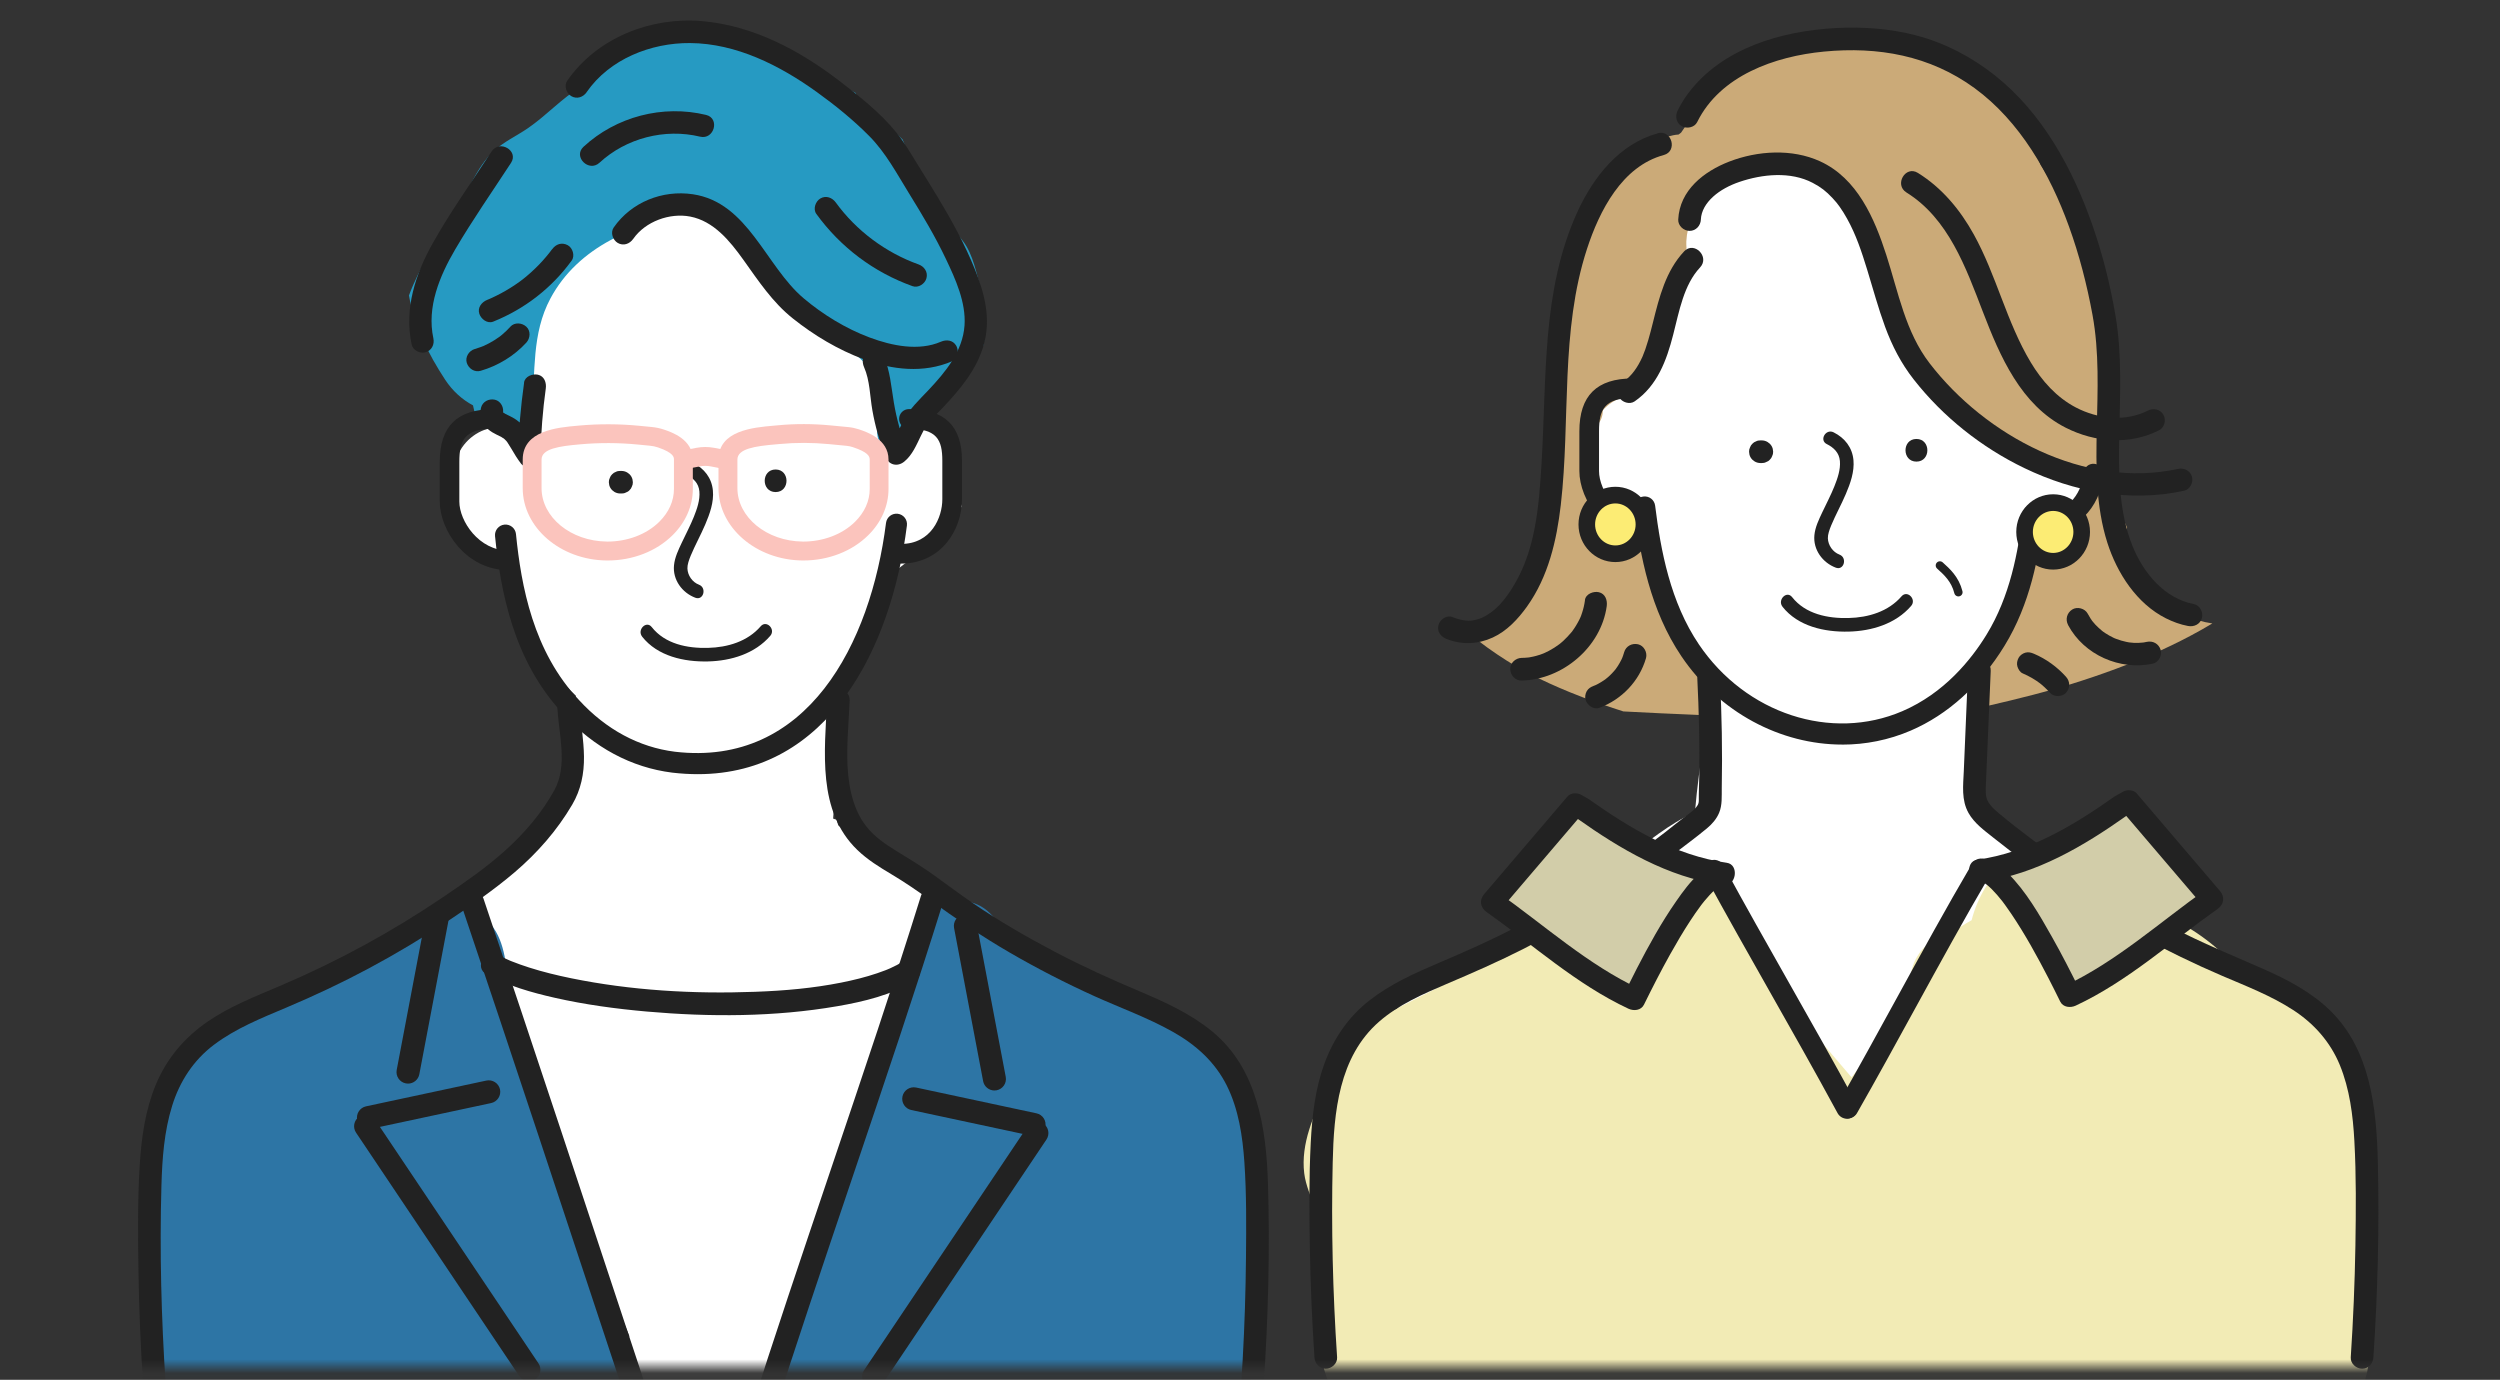 <svg width="183" height="101" viewBox="0 0 183 101" fill="none" xmlns="http://www.w3.org/2000/svg">
<rect x="0" y="0" width="183" height="101" fill="#333333" stroke="none"/>
<mask id="mask0_21414_10597" style="mask-type:luminance" maskUnits="userSpaceOnUse" x="83" y="0" width="100" height="101">
<path d="M183 0.713H83.655V100.058H183V0.713Z" fill="white"/>
</mask>
<g mask="url(#mask0_21414_10597)">
<path d="M159.91 45.014C158.007 44.085 156.674 42.442 155.908 40.485C155.661 39.852 155.598 39.209 155.703 38.612C154.19 35.483 153.3 32.036 153.146 28.665C153.077 27.115 151.98 26.174 150.496 26.015C141.215 25.014 131.88 24.61 122.547 24.808C122.023 24.821 121.525 24.986 121.106 25.261C121.007 24.971 120.916 24.679 120.826 24.389C120.479 23.271 119.46 22.445 118.269 22.445C117.153 22.445 115.953 23.262 115.712 24.389C115.546 25.176 115.386 25.963 115.238 26.753C115.16 26.916 115.103 27.088 115.072 27.272C114.88 28.466 114.705 29.66 114.545 30.86C114.126 33.691 113.821 36.538 113.634 39.393C113.48 39.704 113.399 40.048 113.42 40.413C112.886 40.714 112.425 41.218 112.151 41.944C112.235 41.724 112.121 41.987 112.048 42.149C111.867 42.273 111.683 42.394 111.502 42.511C111.207 43.241 110.724 43.901 110.055 44.414C109.126 45.126 107.959 45.584 106.774 45.711C106.835 45.765 106.886 45.813 106.91 45.834C107.754 46.576 108.647 47.263 109.579 47.891C110.04 48.201 110.51 48.5 110.99 48.783C111.156 48.883 111.327 48.976 111.496 49.072C111.542 49.094 111.937 49.308 111.979 49.329C112.929 49.817 113.906 50.258 114.895 50.662C116.185 51.189 117.5 51.654 118.83 52.076C126.021 52.462 133.224 52.652 140.431 52.727C142.135 52.395 143.835 52.049 145.527 51.663C146.63 51.409 147.731 51.144 148.829 50.858C149.408 50.707 149.983 50.55 150.559 50.384C150.779 50.321 150.997 50.258 151.217 50.194C151.343 50.155 151.467 50.119 151.594 50.08C153.801 49.392 155.978 48.602 158.086 47.646C159.111 47.182 160.118 46.678 161.098 46.127C161.348 45.985 161.592 45.84 161.843 45.695C161.87 45.68 161.906 45.659 161.942 45.635C161.24 45.533 160.555 45.334 159.916 45.023L159.91 45.014Z" fill="#CBAA78"/>
<path d="M164.638 70.665C163.833 70.448 162.943 70.526 162.117 70.517C162.105 70.517 162.093 70.517 162.084 70.517C161.891 70.273 161.652 70.071 161.369 69.944C159.5 69.1 157.871 68.068 156.331 66.929C155.408 66.697 154.524 66.292 153.71 65.759C152.51 64.972 151.253 64.281 150.068 63.47C149.739 63.247 149.426 63.012 149.121 62.771C148.491 62.541 147.891 62.225 147.327 61.818C146.875 61.39 146.419 60.961 145.967 60.536C145.289 59.704 144.821 58.775 144.556 57.756C144.471 57.723 144.387 57.693 144.3 57.669C144.33 57.244 144.36 56.818 144.39 56.39C144.381 55.956 144.369 55.519 144.36 55.085C144.39 54.702 144.456 54.331 144.553 53.975C144.622 52.492 144.565 51.029 143.965 49.708C143.953 49.422 143.926 49.139 143.88 48.864C144.499 48.147 145.059 47.381 145.563 46.575C146.356 45.306 146.986 43.907 147.447 42.484C147.689 41.745 147.939 40.904 148.066 40.059C148.433 39.818 148.786 39.55 149.127 39.276C150.149 38.449 151.244 37.849 152.329 36.788C152.923 36.209 153.421 35.494 153.74 34.713C153.345 33.619 153.225 32.416 153.3 31.267C153.318 31.002 153.36 30.733 153.421 30.465C153.026 29.853 152.492 29.361 151.862 29.023C151.901 27.691 151.811 26.358 151.624 25.089C151.256 22.598 149.977 19.969 147.622 18.889C145.723 17.152 143.54 15.53 141.103 14.74C140.944 14.689 140.784 14.644 140.624 14.604C139.255 13.03 137.358 12.02 135.211 11.918C134.829 11.9 134.461 11.984 134.126 12.141C132.308 11.149 130.2 10.754 127.978 11.303C125.361 11.948 123.111 13.911 121.787 16.218C120.286 18.835 119.849 21.868 119.713 24.835C119.704 25.034 119.713 25.221 119.743 25.399C119.478 26.548 119.405 27.739 119.565 28.924C118.968 28.966 118.377 29.168 117.855 29.554C115.76 31.092 116.089 34.37 117.252 36.366C118.1 37.822 119.571 39.17 121.242 39.592C121.248 39.601 121.257 39.607 121.263 39.616C121.242 39.746 121.23 39.882 121.233 40.014C121.287 43.633 123 46.413 125.4 48.644C125.086 52.262 124.372 55.844 124.067 59.469C122.201 60.271 120.53 61.703 118.944 62.879C116.275 64.854 113.604 66.832 110.935 68.807C110.595 69.061 110.299 69.359 110.076 69.691C108.089 70.378 106.129 71.138 104.187 71.949C104.163 71.958 104.142 71.967 104.118 71.976C103.907 72.064 103.696 72.151 103.485 72.242C102.288 72.751 101.929 74.476 102.399 75.552C102.879 76.644 104.284 77.591 105.526 77.087C105.683 77.024 105.84 76.963 105.999 76.903C113.607 76.541 121.218 76.267 128.831 76.08C129.341 77.199 129.989 78.254 130.755 79.222C130.559 80.488 131.457 81.803 132.685 82.141C132.977 82.222 133.264 82.246 133.544 82.228C133.824 82.885 134.367 83.446 134.994 83.7C135.567 83.929 136.203 83.959 136.785 83.796C138.106 84.043 139.403 83.326 139.855 81.93C139.951 81.631 140.051 81.339 140.154 81.046C140.253 80.923 140.34 80.784 140.407 80.63C141.118 79.032 141.83 77.437 142.542 75.839C144.903 75.815 147.261 75.794 149.622 75.784C151.268 75.854 152.914 75.92 154.561 75.99C156.258 76.059 157.959 76.131 159.656 76.201L162.204 76.306C163.269 76.351 164.586 76.608 165.545 76.029C167.828 74.648 167.083 71.328 164.632 70.665H164.638Z" fill="white"/>
<path d="M150.389 13.676C150.067 13.142 149.729 12.612 149.385 12.084C149.229 11.632 149.054 11.185 148.855 10.751C147.881 8.64 146.379 6.877 144.467 5.776C142.119 3.385 138.928 2.016 135.714 3.297C132.376 2.905 128.948 3.551 126.059 5.489C125.414 5.924 124.971 6.575 124.82 7.287C124.193 8.056 123.617 8.882 123.056 9.708C122.996 9.753 122.935 9.798 122.875 9.847C122.739 9.856 122.601 9.874 122.465 9.904C119.546 10.54 117.815 13.616 116.757 16.161C116.621 16.486 116.501 16.818 116.386 17.153C116.151 17.355 115.952 17.59 115.801 17.849C115.687 17.991 115.59 18.157 115.515 18.353C114.779 20.307 114.122 22.288 114.191 24.404C114.191 24.471 114.197 24.534 114.206 24.597C114.007 26.373 113.947 28.164 114.034 29.95C114.137 32.057 117.426 32.069 117.324 29.95C117.3 29.482 117.288 29.018 117.288 28.553C117.981 28.553 118.587 28.261 119.061 27.794C119.242 27.709 119.41 27.601 119.564 27.465C120.101 26.988 120.351 26.337 120.653 25.701C120.999 24.974 121.346 24.248 121.693 23.521C122.082 22.707 122.589 21.872 122.754 20.979C122.821 20.614 122.785 20.282 122.676 19.996C122.872 19.604 123.065 19.209 123.261 18.817C123.321 18.6 123.385 18.386 123.454 18.172C123.439 18.003 123.433 17.831 123.439 17.662C123.568 15.181 125.534 12.928 127.971 12.678C128.088 12.6 128.203 12.524 128.321 12.446C128.384 12.403 128.444 12.358 128.505 12.313C128.553 12.292 128.604 12.271 128.649 12.247C128.827 12.153 128.857 12.123 128.854 12.117C128.875 12.117 128.93 12.105 129.047 12.075C129.086 12.066 129.653 11.939 129.554 11.939C129.792 11.915 130.039 11.915 130.274 11.921C130.296 11.921 131.089 12.027 130.697 11.951C131.888 12.183 132.476 12.443 133.489 13.184C134.375 13.833 135.214 14.737 136.001 15.696C136.474 16.667 137.107 17.542 137.562 18.528C137.752 18.938 137.909 19.369 138.051 19.809C138.181 20.509 138.383 21.196 138.639 21.863C138.687 22.034 138.735 22.203 138.787 22.372C139.224 23.834 139.664 25.294 140.101 26.756C140.309 27.453 140.825 27.809 141.386 27.89C141.63 28.264 141.947 28.599 142.372 28.897C142.474 28.97 142.583 29.021 142.694 29.06C144.682 31.861 147.495 34.512 150.935 35.118C152.343 35.365 153.791 34.738 154.195 33.266C154.397 32.531 154.222 31.647 153.767 30.981C156.574 25.333 153.378 18.648 150.374 13.679L150.389 13.676Z" fill="#CBAA78"/>
<path d="M173.48 96.243C173.483 93.753 173.399 91.265 173.227 88.78C173.031 85.997 172.745 83.208 172.313 80.452C171.912 77.883 170.896 75.528 168.689 74.02C168.309 73.761 167.905 73.535 167.483 73.333C167.163 72.646 166.53 72.106 165.761 71.804C165.149 71.563 164.534 71.316 163.922 71.069C162.471 69.38 160.641 67.996 158.787 67.176C157.249 66.494 155.497 66.129 153.881 66.576C153.582 66.485 153.26 66.431 152.907 66.434C152.409 66.434 151.957 66.558 151.541 66.76C151.161 66.543 150.724 66.443 150.293 66.51C150.585 63.862 146.873 62.538 145.363 64.923C144.871 65.701 144.54 66.516 144.322 67.357C143.783 67.658 143.273 67.99 142.791 68.358C142.173 68.436 141.57 68.729 141.105 69.121C139.881 70.155 139.634 71.672 139.884 73.17C139.893 73.219 139.905 73.264 139.914 73.309C138.452 75.157 136.992 77.006 135.53 78.854C133.868 76.912 132.204 74.973 130.576 73.001C128.767 70.809 126.936 68.201 126.134 65.499C125.616 63.76 123.791 63.172 122.242 63.916C115.352 67.227 108.504 70.622 101.695 74.099C101.554 74.171 101.421 74.262 101.303 74.358C100.869 74.467 100.471 74.681 100.188 75.028C99 76.481 97.929 78.01 97.097 79.692C96.162 81.583 95.207 83.724 95.469 85.88C95.583 86.808 95.978 87.574 96.223 88.464C96.425 89.2 96.431 90.222 96.579 91.165C96.594 91.259 96.612 91.352 96.63 91.449C96.494 93.038 96.452 94.63 96.515 96.225C96.612 98.731 96.548 102.162 99.431 103.112C100.553 103.48 101.707 103.323 102.829 103.031C104.038 102.714 105.244 102.431 106.481 102.232C108.495 101.903 110.756 101.788 112.894 101.764C117.806 101.707 122.721 102.108 127.624 102.379C137.586 102.931 147.546 103.483 157.508 104.035C160.059 104.176 162.61 104.318 165.161 104.46C167.441 104.586 169.94 104.782 171.78 103.145C173.728 101.411 173.489 98.619 173.492 96.246L173.48 96.243Z" fill="#F2EBB5"/>
<path d="M120.658 39.529C117.531 39.529 115.61 36.592 115.61 34.487V31.565C115.61 28.966 116.883 27.703 119.503 27.703C119.901 27.703 120.221 28.025 120.221 28.42C120.221 28.815 119.898 29.138 119.503 29.138C117.441 29.138 117.049 29.991 117.049 31.562V34.484C117.049 35.919 118.487 38.087 120.658 38.087C121.056 38.087 121.376 38.41 121.376 38.805C121.376 39.2 121.053 39.523 120.658 39.523V39.529Z" fill="#222222"/>
<path d="M149.506 39.052C149.108 39.052 148.785 38.73 148.782 38.332C148.782 37.934 149.105 37.608 149.503 37.608C151.11 37.608 152.379 36.347 152.521 34.611C152.554 34.213 152.904 33.914 153.299 33.95C153.697 33.983 153.993 34.33 153.959 34.728C153.754 37.231 151.879 39.049 149.503 39.052H149.506Z" fill="#222222"/>
<path d="M134.858 54.503C130.356 54.503 125.872 52.169 123.083 48.044C120.804 44.67 120.053 40.672 119.622 37.207C119.567 36.782 119.869 36.396 120.294 36.345C120.719 36.29 121.105 36.592 121.156 37.017C121.566 40.301 122.266 44.076 124.365 47.179C127.79 52.244 134.05 54.295 139.254 52.057C142.312 50.743 144.29 48.291 145.408 46.467C147.145 43.642 147.727 40.403 148.068 37.608C148.119 37.183 148.502 36.884 148.93 36.936C149.355 36.987 149.657 37.373 149.603 37.798C149.241 40.756 148.617 44.2 146.726 47.278C144.953 50.167 142.58 52.314 139.863 53.481C138.25 54.174 136.552 54.506 134.855 54.506L134.858 54.503Z" fill="#222222"/>
<path d="M128.962 32.237H128.86C128.745 32.234 128.64 32.255 128.54 32.309C128.438 32.343 128.347 32.4 128.275 32.481C128.193 32.557 128.136 32.644 128.103 32.747C128.052 32.846 128.028 32.952 128.031 33.066C128.04 33.139 128.052 33.214 128.061 33.286C128.1 33.428 128.172 33.549 128.275 33.651C128.332 33.694 128.386 33.739 128.444 33.781C128.573 33.856 128.712 33.892 128.863 33.896H128.965C129.08 33.899 129.185 33.877 129.285 33.823C129.387 33.79 129.478 33.733 129.55 33.651C129.632 33.576 129.689 33.489 129.722 33.386C129.773 33.286 129.797 33.181 129.794 33.066C129.785 32.994 129.773 32.919 129.764 32.846C129.725 32.705 129.653 32.584 129.55 32.481C129.493 32.439 129.439 32.394 129.381 32.352C129.252 32.276 129.113 32.24 128.962 32.237Z" fill="#222222"/>
<path d="M140.283 33.79C141.35 33.79 141.35 32.132 140.283 32.132C139.216 32.132 139.216 33.79 140.283 33.79Z" fill="#222222"/>
<path d="M133.716 32.503C134.237 32.765 134.629 33.142 134.681 33.748C134.735 34.378 134.506 35.023 134.277 35.599C134.017 36.251 133.686 36.872 133.387 37.508C133.14 38.033 132.871 38.584 132.814 39.169C132.709 40.231 133.411 41.19 134.382 41.554C134.982 41.781 135.242 40.819 134.648 40.596C134.162 40.412 133.818 39.917 133.8 39.401C133.791 39.133 133.909 38.786 134.041 38.467C134.367 37.683 134.783 36.941 135.115 36.16C135.444 35.388 135.751 34.532 135.673 33.678C135.588 32.756 135.039 32.056 134.219 31.646C133.649 31.36 133.146 32.219 133.719 32.506L133.716 32.503Z" fill="#222222"/>
<path d="M130.476 44.41C131.613 45.855 133.566 46.277 135.318 46.234C137.007 46.195 138.765 45.667 139.896 44.353C140.312 43.87 139.612 43.165 139.193 43.65C138.225 44.772 136.76 45.203 135.318 45.239C133.802 45.279 132.164 44.956 131.181 43.708C130.786 43.204 130.087 43.913 130.479 44.41H130.476Z" fill="#222222"/>
<path d="M144.06 49.103C143.957 51.554 143.852 54.005 143.749 56.454C143.704 57.5 143.562 58.565 144.099 59.517C144.521 60.262 145.221 60.766 145.875 61.287C149.279 64.001 152.864 66.453 156.691 68.536C158.633 69.591 160.623 70.556 162.655 71.428C164.419 72.182 166.228 72.878 167.844 73.924C169.376 74.913 170.579 76.267 171.276 77.962C171.996 79.72 172.238 81.641 172.34 83.522C172.479 86.061 172.455 88.618 172.416 91.16C172.37 93.895 172.256 96.629 172.075 99.361C172.045 99.808 172.476 100.191 172.904 100.191C173.377 100.191 173.703 99.811 173.733 99.361C174.053 94.576 174.173 89.773 174.056 84.978C173.959 81.113 173.507 76.873 170.609 74.012C169.195 72.613 167.407 71.69 165.604 70.897C163.707 70.062 161.796 69.278 159.935 68.358C156.055 66.434 152.355 64.155 148.893 61.556C148.019 60.898 147.147 60.232 146.309 59.526C145.965 59.237 145.673 58.975 145.489 58.604C145.32 58.263 145.353 57.805 145.371 57.361C145.489 54.611 145.604 51.859 145.721 49.109C145.766 48.041 144.108 48.044 144.063 49.109L144.06 49.103Z" fill="#222222"/>
<path d="M124.242 49.636C124.362 52.015 124.414 54.401 124.387 56.783C124.381 57.377 124.344 57.977 124.353 58.571C124.356 58.854 124.257 59.014 123.992 59.267C123.726 59.517 123.455 59.695 123.153 59.925C122.728 60.247 122.315 60.588 121.896 60.916C118.522 63.546 114.882 65.853 111.083 67.819C109.211 68.786 107.293 69.646 105.351 70.469C103.557 71.229 101.775 72.031 100.231 73.24C98.696 74.44 97.617 76.032 96.948 77.853C96.269 79.699 96.046 81.695 95.946 83.646C95.817 86.197 95.838 88.76 95.88 91.311C95.925 93.997 96.04 96.681 96.218 99.361C96.248 99.808 96.577 100.191 97.047 100.191C97.472 100.191 97.906 99.811 97.876 99.361C97.56 94.615 97.442 89.854 97.554 85.099C97.638 81.424 97.997 77.359 100.952 74.784C102.369 73.548 104.145 72.77 105.858 72.04C107.784 71.22 109.696 70.385 111.563 69.435C115.362 67.499 118.983 65.219 122.369 62.632C123.286 61.93 124.082 61.351 124.944 60.639C125.321 60.326 125.65 59.952 125.84 59.496C126.078 58.929 126.024 58.284 126.033 57.681C126.084 55.001 126.036 52.317 125.9 49.639C125.876 49.193 125.535 48.81 125.071 48.81C124.64 48.81 124.221 49.19 124.242 49.639V49.636Z" fill="#222222"/>
<path d="M135.196 81.891C134.921 81.891 134.656 81.743 134.514 81.487C132.88 78.471 131.203 75.513 129.581 72.649C128.007 69.869 126.379 66.995 124.796 64.085C124.591 63.712 124.73 63.241 125.106 63.036C125.48 62.831 125.951 62.97 126.156 63.347C127.73 66.244 129.355 69.112 130.926 71.889C132.551 74.76 134.231 77.724 135.874 80.751C136.079 81.128 135.937 81.595 135.563 81.8C135.446 81.864 135.319 81.894 135.196 81.894V81.891Z" fill="#222222"/>
<path d="M135.268 81.866C135.138 81.866 135.005 81.833 134.885 81.763C134.514 81.552 134.384 81.079 134.595 80.708C136.016 78.221 137.448 75.606 138.832 73.079C140.632 69.793 142.495 66.395 144.356 63.225C144.573 62.858 145.046 62.734 145.414 62.951C145.782 63.168 145.906 63.642 145.689 64.01C143.84 67.157 141.983 70.547 140.186 73.824C138.799 76.357 137.36 78.977 135.934 81.477C135.792 81.727 135.53 81.866 135.262 81.866H135.268Z" fill="#222222"/>
<path d="M155.24 58.993C152.132 61.197 148.73 63.217 144.946 63.733C146.912 63.464 150.814 71.482 151.514 72.896C155.168 71.204 158.584 68.153 161.91 65.81C159.878 63.428 157.846 61.049 155.813 58.667L155.243 58.99L155.24 58.993Z" fill="#D2CDA9"/>
<path d="M154.824 58.277C151.775 60.433 148.486 62.405 144.729 62.933C143.815 63.062 144.02 64.664 144.949 64.561C144.967 64.561 145.078 64.561 145.084 64.555C145.096 64.555 145.109 64.555 145.121 64.555C145.069 64.549 145.021 64.54 144.97 64.534C144.973 64.534 145.033 64.546 145.042 64.549C145.078 64.564 145.277 64.627 145.13 64.57C144.985 64.513 145.187 64.603 145.223 64.624C145.277 64.655 145.329 64.691 145.383 64.724C145.461 64.775 145.549 64.86 145.419 64.745C145.549 64.857 145.678 64.968 145.799 65.089C146.067 65.357 146.315 65.647 146.55 65.945C146.568 65.966 146.643 66.069 146.556 65.951C146.586 65.99 146.616 66.029 146.646 66.072C146.707 66.153 146.767 66.235 146.827 66.319C146.966 66.512 147.102 66.708 147.237 66.907C148.25 68.412 149.125 70.01 149.957 71.62C150.247 72.181 150.527 72.748 150.807 73.314C151.018 73.743 151.558 73.791 151.941 73.613C155.762 71.828 158.922 68.942 162.338 66.527C162.796 66.204 162.872 65.656 162.507 65.224C160.474 62.842 158.442 60.463 156.41 58.081C156.172 57.804 155.707 57.78 155.406 57.952L154.836 58.274C153.907 58.802 154.742 60.231 155.671 59.703C155.861 59.595 156.051 59.486 156.241 59.381C155.906 59.339 155.572 59.293 155.237 59.251C157.269 61.633 159.301 64.012 161.334 66.394C161.391 65.96 161.445 65.526 161.503 65.092C158.086 67.507 154.926 70.393 151.106 72.178C151.483 72.277 151.863 72.377 152.24 72.476C151.591 71.162 150.922 69.853 150.201 68.577C149.288 66.958 148.305 65.24 146.975 63.919C146.465 63.412 145.73 62.815 144.958 62.903C145.03 63.445 145.106 63.988 145.178 64.531C149.062 63.985 152.52 61.935 155.671 59.706C156.036 59.447 156.208 58.983 155.97 58.573C155.759 58.211 155.204 58.015 154.836 58.274L154.824 58.277Z" fill="#222222"/>
<path d="M124.502 16.075C124.532 15.436 124.879 14.875 125.391 14.404C125.931 13.91 126.628 13.554 127.324 13.316C129.007 12.743 131.069 12.532 132.694 13.388C133.306 13.711 133.665 13.994 134.142 14.501C134.371 14.745 134.501 14.908 134.654 15.122C134.856 15.405 135.037 15.701 135.206 16.006C135.866 17.191 136.268 18.412 136.681 19.754C137.109 21.144 137.486 22.555 137.989 23.921C138.505 25.323 139.156 26.589 140.076 27.765C142.217 30.506 145.054 32.758 148.187 34.266C151.811 36.012 155.906 36.79 159.874 35.922C160.311 35.825 160.568 35.319 160.453 34.902C160.329 34.45 159.871 34.227 159.434 34.323C152.622 35.816 145.334 31.905 141.243 26.586C139.482 24.298 138.966 21.424 138.08 18.674C137.214 15.984 135.954 13.051 133.222 11.805C131.172 10.87 128.657 11.027 126.585 11.826C124.722 12.547 122.949 13.925 122.846 16.072C122.825 16.518 123.241 16.901 123.676 16.901C124.143 16.901 124.484 16.521 124.505 16.072L124.502 16.075Z" fill="#222222"/>
<path d="M139.546 14.086C142.63 15.998 143.909 19.61 145.148 22.828C146.399 26.084 147.928 29.648 151.221 31.313C153.359 32.392 155.895 32.594 158.06 31.488C158.458 31.282 158.572 30.725 158.358 30.354C158.123 29.95 157.625 29.853 157.224 30.055C155.578 30.896 153.561 30.667 151.957 29.829C150.533 29.084 149.469 27.881 148.649 26.521C146.882 23.578 146.14 20.153 144.479 17.156C143.481 15.353 142.148 13.746 140.384 12.654C139.476 12.09 138.641 13.522 139.549 14.086H139.546Z" fill="#222222"/>
<path d="M160.598 44.22C158.448 43.813 156.905 41.956 156.106 39.984C155.074 37.43 155.08 34.556 155.129 31.846C155.183 28.921 155.346 25.984 154.851 23.083C154.465 20.828 153.907 18.59 153.148 16.432C151.709 12.331 149.499 8.281 146.047 5.534C144.325 4.165 142.362 3.137 140.227 2.582C138.339 2.091 136.346 1.949 134.402 2.052C130.409 2.266 126.049 3.514 123.559 6.855C123.269 7.244 123.016 7.663 122.802 8.1C122.603 8.501 122.693 8.996 123.1 9.234C123.465 9.448 124.035 9.34 124.234 8.936C125.914 5.528 129.93 4.12 133.515 3.776C137.465 3.397 141.261 4.057 144.539 6.451C147.856 8.875 150.054 12.72 151.447 16.573C152.207 18.672 152.765 20.843 153.169 23.038C153.675 25.788 153.546 28.586 153.485 31.366C153.422 34.149 153.404 37.053 154.26 39.734C154.972 41.959 156.404 44.184 158.545 45.261C159.058 45.517 159.597 45.716 160.161 45.822C160.601 45.906 161.054 45.698 161.18 45.243C161.292 44.839 161.045 44.308 160.601 44.224L160.598 44.22Z" fill="#222222"/>
<path d="M151.386 45.758C152.556 47.944 155.176 49.093 157.579 48.583C158.004 48.493 158.291 47.971 158.158 47.564C158.013 47.115 157.594 46.889 157.139 46.985C157.079 46.997 157.018 47.009 156.958 47.021C156.886 47.033 156.801 47.042 156.922 47.03C156.798 47.042 156.678 47.054 156.554 47.057C156.31 47.066 156.063 47.057 155.818 47.021C155.9 47.03 155.9 47.033 155.818 47.018C155.758 47.006 155.698 46.997 155.637 46.982C155.517 46.958 155.396 46.928 155.279 46.892C155.161 46.858 155.043 46.819 154.926 46.774C154.868 46.753 154.811 46.732 154.754 46.708C154.862 46.753 154.772 46.714 154.715 46.687C154.504 46.587 154.299 46.472 154.103 46.343C154.051 46.31 154 46.273 153.949 46.237C153.901 46.201 153.816 46.138 153.91 46.21C153.813 46.135 153.72 46.053 153.629 45.969C153.448 45.803 153.279 45.622 153.129 45.429C153.219 45.547 153.053 45.318 153.023 45.266C152.948 45.152 152.881 45.034 152.818 44.916C152.613 44.534 152.052 44.383 151.684 44.618C151.295 44.868 151.169 45.342 151.386 45.752V45.758Z" fill="#222222"/>
<path d="M121.353 9.759C118.543 10.519 116.634 12.961 115.47 15.503C114.162 18.359 113.583 21.44 113.308 24.552C113.034 27.67 113.028 30.806 112.841 33.929C112.741 35.582 112.627 37.24 112.295 38.862C112.06 40.011 111.719 41.103 111.225 42.092C110.712 43.117 110.022 44.169 109.201 44.785C108.975 44.953 108.731 45.104 108.475 45.222C108.324 45.294 108.408 45.249 108.442 45.237C108.366 45.267 108.285 45.294 108.206 45.318C108.074 45.357 107.941 45.391 107.805 45.415C107.404 45.484 106.859 45.388 106.316 45.167C105.9 44.999 105.405 45.351 105.297 45.746C105.167 46.22 105.46 46.597 105.876 46.766C106.988 47.218 108.185 47.167 109.271 46.666C110.308 46.19 111.119 45.315 111.774 44.402C113.335 42.218 113.951 39.568 114.252 36.945C114.967 30.733 114.201 24.238 116.17 18.214C117.077 15.434 118.73 12.174 121.79 11.348C122.818 11.071 122.381 9.473 121.35 9.75L121.353 9.759Z" fill="#222222"/>
<path d="M116.021 43.928C115.979 44.244 115.91 44.558 115.807 44.862C115.783 44.935 115.759 45.007 115.732 45.08C115.72 45.116 115.705 45.152 115.689 45.185C115.72 45.116 115.723 45.11 115.699 45.164C115.635 45.303 115.569 45.441 115.493 45.574C115.412 45.719 115.328 45.861 115.234 45.999C115.192 46.062 115.147 46.126 115.101 46.189C115.002 46.331 115.165 46.12 115.044 46.265C114.845 46.5 114.637 46.726 114.408 46.934C114.351 46.985 114.293 47.036 114.233 47.085C114.227 47.091 114.031 47.242 114.161 47.145C114.037 47.239 113.91 47.326 113.781 47.407C113.521 47.573 113.25 47.718 112.97 47.839C113.12 47.775 112.915 47.857 112.882 47.869C112.81 47.896 112.738 47.92 112.665 47.944C112.52 47.992 112.373 48.032 112.222 48.065C112.134 48.086 112.047 48.101 111.96 48.116C111.923 48.122 111.884 48.128 111.845 48.134C111.926 48.125 111.935 48.122 111.875 48.128C111.709 48.146 111.543 48.155 111.378 48.158C110.943 48.167 110.53 48.532 110.548 48.987C110.57 49.428 110.913 49.826 111.378 49.817C114.375 49.756 117.203 47.371 117.613 44.368C117.671 43.94 117.511 43.457 117.034 43.349C116.645 43.261 116.078 43.469 116.015 43.928H116.021Z" fill="#222222"/>
<path d="M123.278 18.4C121.937 19.829 121.46 21.744 120.999 23.592C120.89 24.03 120.779 24.467 120.652 24.898C120.586 25.124 120.513 25.35 120.438 25.57C120.369 25.766 120.281 25.993 120.233 26.101C119.883 26.882 119.443 27.518 118.819 27.95C118.451 28.203 118.285 28.676 118.52 29.083C118.734 29.448 119.283 29.635 119.654 29.382C121.315 28.236 121.994 26.385 122.476 24.506C122.926 22.757 123.251 20.849 124.448 19.573C125.178 18.795 124.008 17.622 123.275 18.4H123.278Z" fill="#222222"/>
<path d="M118.888 47.743C118.863 47.83 118.836 47.917 118.806 48.002C118.791 48.044 118.776 48.086 118.758 48.129C118.746 48.159 118.692 48.288 118.749 48.156C118.806 48.023 118.749 48.153 118.737 48.18C118.719 48.222 118.698 48.261 118.68 48.303C118.64 48.385 118.595 48.463 118.55 48.545C118.468 48.689 118.378 48.828 118.278 48.964C118.242 49.012 118.137 49.117 118.3 48.94C118.269 48.973 118.242 49.012 118.215 49.045C118.161 49.108 118.107 49.172 118.049 49.232C117.938 49.356 117.817 49.47 117.691 49.579C117.627 49.633 117.558 49.681 117.498 49.739C117.672 49.576 117.573 49.681 117.522 49.718C117.485 49.745 117.449 49.769 117.41 49.796C117.271 49.889 117.13 49.977 116.985 50.055C116.904 50.097 116.822 50.137 116.741 50.176C116.68 50.203 116.542 50.23 116.771 50.164C116.729 50.176 116.686 50.197 116.644 50.212C116.436 50.291 116.264 50.396 116.15 50.592C116.047 50.77 116.002 51.032 116.065 51.231C116.192 51.626 116.65 51.973 117.084 51.81C118.716 51.195 119.997 49.865 120.486 48.18C120.606 47.764 120.338 47.26 119.907 47.161C119.463 47.061 119.017 47.293 118.888 47.74V47.743Z" fill="#222222"/>
<path d="M148.059 49.291C148.539 49.493 148.991 49.759 149.404 50.075C149.347 50.033 149.293 49.988 149.235 49.946C149.534 50.175 149.808 50.431 150.058 50.712C150.348 51.034 150.939 51.028 151.231 50.712C151.548 50.365 151.542 49.885 151.231 49.539C150.589 48.824 149.781 48.236 148.895 47.859C148.68 47.769 148.49 47.711 148.255 47.775C148.062 47.829 147.854 47.977 147.761 48.155C147.658 48.348 147.607 48.58 147.676 48.794C147.737 48.984 147.863 49.207 148.056 49.288L148.059 49.291Z" fill="#222222"/>
<path d="M115.891 59.216C119 61.42 122.401 63.44 126.186 63.956C124.22 63.687 120.318 71.705 119.618 73.119C115.964 71.428 112.548 68.376 109.222 66.033C111.254 63.651 113.286 61.272 115.319 58.89L115.888 59.213L115.891 59.216Z" fill="#D2CDA9"/>
<path d="M115.472 59.929C118.62 62.158 122.082 64.205 125.965 64.754C126.038 64.211 126.113 63.668 126.185 63.126C125.498 63.047 124.841 63.526 124.361 63.961C123.719 64.54 123.194 65.257 122.703 65.963C121.608 67.531 120.683 69.219 119.805 70.917C119.501 71.508 119.202 72.105 118.907 72.702C119.283 72.603 119.663 72.503 120.04 72.403C116.22 70.618 113.06 67.733 109.644 65.318C109.701 65.752 109.755 66.186 109.812 66.62C111.845 64.238 113.877 61.859 115.909 59.477C115.575 59.519 115.24 59.564 114.905 59.607C115.095 59.715 115.285 59.824 115.475 59.929C116.404 60.457 117.239 59.025 116.31 58.5L115.74 58.177C115.442 58.008 114.975 58.03 114.736 58.307C112.704 60.689 110.672 63.068 108.639 65.45C108.272 65.882 108.347 66.427 108.808 66.753C112.225 69.168 115.385 72.054 119.205 73.839C119.588 74.017 120.128 73.972 120.339 73.54C120.951 72.298 121.578 71.068 122.253 69.859C122.718 69.026 123.203 68.203 123.725 67.404C123.963 67.039 124.213 66.677 124.473 66.328C124.509 66.276 124.548 66.228 124.584 66.177C124.563 66.204 124.491 66.294 124.59 66.171C124.651 66.096 124.708 66.023 124.768 65.948C124.889 65.8 125.016 65.658 125.145 65.517C125.275 65.378 125.41 65.242 125.552 65.113C125.6 65.07 125.836 64.892 125.634 65.037C125.694 64.995 125.751 64.95 125.815 64.91C125.872 64.874 125.932 64.844 125.989 64.808C126.17 64.693 125.836 64.88 126.017 64.796C126.041 64.784 126.065 64.784 126.089 64.775C126.264 64.706 125.98 64.85 126.011 64.781C126.017 64.763 126.164 64.781 126.179 64.784C127.099 64.886 127.325 63.285 126.4 63.156C122.639 62.625 119.35 60.656 116.304 58.5C115.939 58.241 115.382 58.434 115.171 58.799C114.929 59.215 115.101 59.673 115.469 59.932L115.472 59.929Z" fill="#222222"/>
<path d="M152.379 38.938C152.379 40.123 151.445 41.084 150.29 41.084C149.135 41.084 148.2 40.123 148.2 38.938C148.2 37.753 149.135 36.791 150.29 36.791C151.445 36.791 152.379 37.753 152.379 38.938Z" fill="#FCEC74"/>
<path d="M150.29 41.694C148.8 41.694 147.591 40.457 147.591 38.938C147.591 37.418 148.803 36.181 150.29 36.181C151.776 36.181 152.988 37.418 152.988 38.938C152.988 40.457 151.776 41.694 150.29 41.694ZM150.29 37.4C149.472 37.4 148.806 38.09 148.806 38.938C148.806 39.785 149.472 40.475 150.29 40.475C151.107 40.475 151.773 39.785 151.773 38.938C151.773 38.09 151.107 37.4 150.29 37.4Z" fill="#222222"/>
<path d="M120.33 38.392C120.33 39.577 119.395 40.539 118.24 40.539C117.085 40.539 116.15 39.577 116.15 38.392C116.15 37.207 117.085 36.245 118.24 36.245C119.395 36.245 120.33 37.207 120.33 38.392Z" fill="#FCEC74"/>
<path d="M118.245 41.144C116.755 41.144 115.546 39.908 115.546 38.388C115.546 36.869 116.758 35.632 118.245 35.632C119.731 35.632 120.943 36.869 120.943 38.388C120.943 39.908 119.731 41.144 118.245 41.144ZM118.245 36.851C117.427 36.851 116.761 37.541 116.761 38.388C116.761 39.236 117.427 39.926 118.245 39.926C119.062 39.926 119.728 39.236 119.728 38.388C119.728 37.541 119.062 36.851 118.245 36.851Z" fill="#222222"/>
<path d="M141.999 41.392C142.501 41.844 143.114 42.387 143.355 43.352" stroke="#222222" stroke-width="0.611" stroke-linecap="round"/>
</g>
<mask id="mask1_21414_10597" style="mask-type:luminance" maskUnits="userSpaceOnUse" x="0" y="0" width="100" height="101">
<path d="M99.345 0.713H0V100.057H99.345V0.713Z" fill="white"/>
</mask>
<g mask="url(#mask1_21414_10597)">
<path d="M81.247 72.873C81.061 72.822 80.869 72.789 80.673 72.765C78.982 71.692 77.129 70.938 75.344 70.019C73.103 68.865 71.084 67.309 69.027 65.867C66.476 64.083 63.76 62.416 61.36 60.415C61.318 60.28 61.276 60.145 61.24 60.009C61.156 59.976 61.072 59.946 60.985 59.922C61.015 59.499 61.045 59.075 61.075 58.649C61.066 58.216 61.054 57.78 61.045 57.348C61.075 56.966 61.141 56.597 61.237 56.242C61.306 54.764 61.249 53.307 60.651 51.992C60.639 51.706 60.612 51.424 60.567 51.15C61.183 50.435 61.742 49.672 62.243 48.87C63.033 47.606 63.661 46.212 64.121 44.794C64.361 44.058 64.611 43.22 64.737 42.379C65.103 42.138 65.455 41.871 65.794 41.597C66.813 40.774 67.903 40.176 68.984 39.119C69.576 38.542 70.072 37.83 70.39 37.052C69.997 35.962 69.877 34.763 69.952 33.619C69.97 33.354 70.012 33.087 70.072 32.82C69.678 32.21 69.147 31.72 68.519 31.384C68.558 30.056 68.468 28.728 68.282 27.463C67.915 24.982 66.641 22.362 64.295 21.287C62.403 19.557 60.228 17.94 57.8 17.153C56.947 16.877 56.07 16.745 55.184 16.718C54.349 15.606 53.222 14.828 51.78 14.831C51.33 14.831 50.969 14.969 50.693 15.189C50.017 15.03 49.401 14.966 48.953 15.011C47.806 15.132 46.724 15.621 45.784 16.339C43.937 17.072 41.765 18.328 40.842 20.085C39.608 20.942 38.634 22.095 38.253 23.666C38.223 23.795 38.202 23.924 38.19 24.054C36.718 26.145 36 28.734 36.342 31.282C35.748 31.323 35.159 31.525 34.639 31.909C32.551 33.441 32.879 36.707 34.038 38.696C34.882 40.147 36.348 41.489 38.013 41.91C38.019 41.919 38.028 41.925 38.034 41.934C38.013 42.063 38.001 42.198 38.004 42.33C38.058 45.935 39.764 48.705 42.155 50.928C41.906 53.779 41.413 56.612 41.065 59.457C38.827 61.55 36.586 63.641 34.348 65.735C34.203 65.87 34.062 66.002 33.918 66.138C30.526 68.442 26.87 70.295 22.971 71.593C21.55 72.065 20.85 73.14 20.724 74.273C20.589 74.33 20.457 74.384 20.325 74.441C19.132 74.949 18.774 76.667 19.243 77.739C19.721 78.827 21.121 79.77 22.358 79.269C22.515 79.205 22.671 79.145 22.83 79.085C37.307 78.397 51.798 78.025 66.29 77.974C67.93 78.043 69.57 78.109 71.21 78.178C72.905 78.247 74.596 78.319 76.287 78.388C76.696 78.406 77.102 78.421 77.51 78.439C77.735 78.584 77.955 78.734 78.174 78.89C79.469 79.827 81.403 79.257 82.359 78.082C84.38 76.637 83.611 73.513 81.244 72.873H81.247Z" fill="white"/>
<path d="M46.48 19.099C46.48 19.099 46.502 19.089 46.519 19.076C46.502 19.089 46.489 19.095 46.483 19.095L46.48 19.099Z" fill="#E1D5CF"/>
<path d="M46.675 18.89C46.66 18.896 46.644 18.902 46.626 18.908C46.626 18.908 46.626 18.911 46.623 18.915C46.641 18.908 46.657 18.899 46.672 18.893L46.675 18.89Z" fill="#E1D5CF"/>
<path d="M46.523 19.07C46.523 19.07 46.517 19.073 46.515 19.075C46.515 19.075 46.52 19.07 46.523 19.07Z" fill="#E1D5CF"/>
<path d="M46.535 19.061C46.535 19.061 46.53 19.066 46.527 19.069C46.53 19.066 46.533 19.064 46.535 19.061Z" fill="#E1D5CF"/>
<path d="M66.109 33.258C66.691 32.261 67.373 31.366 68.187 30.576C68.193 30.432 68.184 30.293 68.154 30.164C69.416 28.921 70.549 27.554 71.333 25.992C71.495 25.667 71.723 25.433 71.981 25.274C72.09 24.727 72.15 24.171 72.15 23.603C72.129 23.279 72.111 22.951 72.09 22.624C72.039 22.197 71.957 21.768 71.834 21.329C71.498 20.125 71.257 18.629 70.474 17.631C69.74 16.7 68.953 15.886 68.743 14.705C67.656 13.32 66.697 11.86 66.07 10.211C65.162 9.343 64.213 8.529 63.264 7.787C62.906 7.508 62.714 7.165 62.642 6.811C61.972 6.441 61.257 6.123 60.482 5.852C59.995 5.684 59.503 5.552 59.001 5.435C55.297 2.295 50.707 0.887 45.666 3.62C44.446 4.281 43.758 5.603 42.548 6.333C41.121 7.198 40.021 8.433 38.654 9.376C37.834 9.941 36.906 10.358 36.173 11.031C34.782 12.311 34.169 14.303 33.142 15.856C31.925 17.703 30.718 19.539 29.936 21.624C30.315 23.841 31.348 25.907 32.574 27.779C33.133 28.632 33.842 29.257 34.623 29.672C34.677 29.936 34.743 30.203 34.827 30.459C35.001 30.468 35.173 30.501 35.335 30.564C36.227 30.918 36.981 31.456 37.681 32.075C38.381 31.714 38.832 30.9 38.919 30.068C39.21 27.247 38.901 24.439 40.295 21.84C41.301 19.962 42.854 18.562 44.714 17.565C46.267 16.736 48.264 15.351 50.094 15.456C53.242 15.637 56.408 19.941 58.505 21.939C58.95 22.363 59.434 22.888 59.349 23.498C59.337 23.591 59.31 23.691 59.349 23.775C59.382 23.85 59.455 23.898 59.524 23.943C61.224 25.045 63.204 25.868 64.051 27.74C64.219 28.11 64.222 28.491 64.135 28.869C64.093 29.104 64.081 29.341 64.078 29.578C64.132 29.636 64.192 29.69 64.249 29.744C64.234 30.335 64.219 30.93 64.207 31.522C64.177 32.769 65.153 33.343 66.109 33.246V33.258Z" fill="#269AC2"/>
<path d="M65.308 71.594C64.699 71.792 64.089 71.996 63.479 72.197C61.749 72.768 60.006 73.315 58.216 73.654C57.258 73.838 56.35 73.639 55.578 73.195C53.857 73.258 52.127 73.222 50.399 73.138C46.987 72.972 43.021 73.183 40.173 71.428C38.68 70.509 36.605 71.104 35.736 72.591C34.874 74.063 35.355 75.922 36.698 76.89C36.698 78.034 37.214 79.209 38.275 79.683C38.5 79.816 38.599 79.858 38.578 79.816L38.653 79.891C38.713 80.023 38.972 80.513 39.011 80.591C39.104 80.795 39.11 80.804 39.032 80.615C39.122 80.831 39.209 81.05 39.299 81.267L39.834 82.57C40.576 84.382 41.318 86.193 42.06 88.005C43.397 91.267 44.73 94.53 46.067 97.792C46.007 98.044 45.977 98.312 45.998 98.585C46.085 99.787 46.26 100.958 46.632 102.103C46.83 102.71 47.182 103.235 47.633 103.641C47.663 103.692 47.693 103.746 47.726 103.797C48.816 105.461 50.928 106.486 52.902 105.882C55.569 105.068 56.744 102.223 57.143 99.513C57.471 99.156 57.714 98.726 57.81 98.231C58.597 94.19 59.76 90.189 61.418 86.416C62.274 84.463 63.251 82.561 64.323 80.72C65.531 78.644 66.537 76.728 66.838 74.309C66.985 73.138 66.288 72.158 65.311 71.594H65.308Z" fill="white"/>
<path d="M90.179 79.118C89.762 78.205 89.158 77.355 88.329 76.616C87.385 75.775 86.247 75.144 85.033 74.768C82.978 73.242 80.791 71.957 78.454 70.887C77.088 70.262 76.159 69.941 75.117 69.424C74.72 69.226 74.008 68.817 73.798 68.667C73.825 68.679 73.636 68.49 73.504 68.361C73.528 68.34 73.284 67.955 73.386 68.247C73.395 68.268 73.401 68.292 73.413 68.322C72.822 66.82 71.56 65.741 69.854 66C68.258 66.24 67.069 67.538 67.042 69.184C67.03 69.998 67.015 70.809 67.003 71.623C65.939 73.861 65.074 76.201 64.275 78.56C63.353 80.867 62.434 83.174 61.517 85.484C60.607 87.779 59.604 90.065 58.919 92.441C58.258 94.725 58.06 97.113 57.3 99.372C57.231 99.582 57.188 99.795 57.173 100.009C55.497 102.817 57.555 106.176 60.85 105.8C65.128 105.311 69.367 104.656 73.666 104.313C78.566 103.923 83.48 103.737 88.395 103.74C90.104 103.74 91.696 102.253 91.639 100.495C91.597 99.24 91.576 97.984 91.567 96.728C91.594 96.344 91.585 95.95 91.561 95.557C91.561 91.059 91.759 86.562 92.162 82.08C92.279 80.789 91.345 79.632 90.185 79.121L90.179 79.118Z" fill="#2D75A5"/>
<path d="M43.956 92.207C43.887 92.054 43.812 91.901 43.743 91.745C41.985 87.818 40.42 83.811 39.005 79.749C38.951 79.596 38.885 79.449 38.813 79.305C38.924 78.578 38.804 77.8 38.471 77.079C37.819 75.673 37.557 74.039 37.305 72.51C37.038 70.893 37.035 69.004 35.944 67.682C34.295 65.681 31.135 65.799 29.771 68.1C29.611 68.37 29.476 68.646 29.353 68.926C29.017 69.202 28.692 69.493 28.362 69.788C25.872 70.722 23.483 71.924 21.251 73.369C20.035 73.456 18.824 73.852 17.776 74.444C14.207 75.865 11.662 79.488 11.662 83.522C11.662 83.673 11.674 83.823 11.695 83.97C11.461 84.883 11.425 85.83 11.617 86.767C11.602 86.917 11.59 87.064 11.575 87.215C11.371 89.564 11.326 91.925 11.428 94.283C11.524 96.479 11.764 98.483 10.944 100.517C10.16 102.457 12.143 104.698 14.072 104.623C21.984 104.311 29.855 104.734 37.714 105.702C39.573 105.93 41.484 106.227 43.361 106.209C44.971 106.194 46.449 105.476 47.276 104.245C45.791 100.357 44.38 96.329 43.956 92.207Z" fill="#2D75A5"/>
<path d="M37.219 41.736C34.104 41.736 32.19 38.81 32.19 36.716V33.805C32.19 31.216 33.458 29.957 36.069 29.957C36.465 29.957 36.784 30.278 36.784 30.672C36.784 31.065 36.462 31.387 36.069 31.387C34.014 31.387 33.623 32.237 33.623 33.802V36.713C33.623 38.143 35.056 40.303 37.219 40.303C37.616 40.303 37.934 40.624 37.934 41.018C37.934 41.411 37.613 41.733 37.219 41.733V41.736Z" fill="#222222"/>
<path d="M65.962 41.258C65.566 41.258 65.241 40.937 65.241 40.537C65.241 40.138 65.563 39.816 65.962 39.816C68.176 39.816 68.978 37.864 68.978 36.551V33.721C68.978 32.207 68.588 31.387 66.536 31.387C66.139 31.387 65.815 31.066 65.815 30.666C65.815 30.266 66.136 29.945 66.536 29.945C69.147 29.945 70.417 31.18 70.417 33.718V36.548C70.417 38.828 68.855 41.255 65.962 41.255V41.258Z" fill="#222222"/>
<path d="M51.08 56.669C50.477 56.669 49.855 56.633 49.212 56.558C46.22 56.185 43.474 54.713 41.269 52.307C37.583 48.417 36.643 43.283 36.237 39.245C36.195 38.822 36.505 38.443 36.925 38.401C37.349 38.359 37.727 38.669 37.769 39.089C38.151 42.883 39.022 47.693 42.396 51.256C44.36 53.398 46.779 54.698 49.398 55.026C59.092 56.167 63.739 47.122 64.857 38.275C64.911 37.852 65.299 37.554 65.719 37.608C66.143 37.662 66.44 38.047 66.386 38.467C65.251 47.477 60.63 56.669 51.08 56.669Z" fill="#222222"/>
<path d="M45.496 34.472H45.394C45.28 34.469 45.175 34.49 45.075 34.544C44.973 34.577 44.883 34.634 44.811 34.715C44.73 34.791 44.673 34.878 44.64 34.98C44.589 35.079 44.565 35.184 44.568 35.298L44.598 35.518C44.637 35.659 44.709 35.779 44.811 35.881C44.868 35.923 44.922 35.968 44.979 36.01C45.108 36.085 45.247 36.121 45.397 36.124H45.499C45.613 36.127 45.718 36.106 45.817 36.052C45.919 36.019 46.01 35.962 46.082 35.881C46.163 35.806 46.22 35.719 46.253 35.617C46.304 35.518 46.328 35.412 46.325 35.298C46.316 35.226 46.304 35.151 46.295 35.079C46.256 34.938 46.184 34.818 46.082 34.715C46.025 34.673 45.971 34.628 45.913 34.586C45.784 34.511 45.646 34.475 45.496 34.472Z" fill="#222222"/>
<path d="M56.774 36.019C57.838 36.019 57.838 34.367 56.774 34.367C55.711 34.367 55.711 36.019 56.774 36.019Z" fill="#222222"/>
<path d="M50.235 34.736C50.755 34.998 51.145 35.373 51.196 35.977C51.25 36.605 51.022 37.248 50.794 37.822C50.535 38.47 50.205 39.089 49.907 39.723C49.661 40.246 49.394 40.795 49.337 41.378C49.231 42.436 49.931 43.391 50.899 43.755C51.497 43.98 51.755 43.022 51.163 42.799C50.679 42.616 50.337 42.123 50.319 41.61C50.31 41.342 50.427 40.997 50.559 40.678C50.884 39.897 51.298 39.158 51.629 38.38C51.956 37.611 52.263 36.758 52.184 35.908C52.1 34.989 51.554 34.292 50.736 33.883C50.169 33.598 49.667 34.454 50.238 34.739L50.235 34.736Z" fill="#222222"/>
<path d="M47.001 46.599C48.133 48.038 50.08 48.459 51.825 48.417C53.508 48.378 55.259 47.852 56.385 46.542C56.8 46.062 56.103 45.359 55.685 45.842C54.721 46.96 53.261 47.389 51.825 47.425C50.314 47.465 48.683 47.143 47.704 45.899C47.31 45.398 46.613 46.104 47.004 46.599H47.001Z" fill="#222222"/>
<path d="M60.538 51.274C60.376 54.987 59.796 59.355 62.752 62.212C63.497 62.933 64.386 63.479 65.272 64.008C66.222 64.576 67.132 65.195 68.027 65.844C69.934 67.225 71.86 68.538 73.9 69.722C75.919 70.894 77.998 71.963 80.124 72.924C82.026 73.783 84.006 74.492 85.829 75.517C87.523 76.466 88.932 77.719 89.806 79.473C90.666 81.201 90.957 83.174 91.089 85.079C91.248 87.398 91.227 89.735 91.206 92.06C91.182 94.538 91.104 97.017 90.966 99.492C90.933 100.111 90.894 100.73 90.852 101.349C90.822 101.793 91.251 102.175 91.678 102.175C92.15 102.175 92.474 101.796 92.504 101.349C92.832 96.443 92.967 91.51 92.814 86.599C92.687 82.57 92.038 78.22 88.737 75.505C87.166 74.213 85.324 73.372 83.462 72.585C81.353 71.693 79.274 70.752 77.246 69.689C75.183 68.604 73.143 67.433 71.217 66.114C70.244 65.45 69.304 64.735 68.345 64.05C67.468 63.425 66.561 62.867 65.645 62.308C64.81 61.8 63.989 61.241 63.386 60.457C62.854 59.769 62.523 58.955 62.319 58.114C61.887 56.324 62.019 54.437 62.124 52.617C62.151 52.172 62.175 51.724 62.196 51.28C62.241 50.217 60.592 50.219 60.544 51.28L60.538 51.274Z" fill="#222222"/>
<path d="M40.797 51.803C40.905 53.746 41.578 56.029 40.578 57.844C39.665 59.502 38.424 60.95 37.024 62.218C35.603 63.503 34.023 64.594 32.437 65.666C30.565 66.934 28.634 68.112 26.648 69.193C24.635 70.29 22.566 71.287 20.454 72.185C18.66 72.948 16.825 73.666 15.209 74.775C13.511 75.937 12.213 77.469 11.417 79.371C10.63 81.251 10.348 83.3 10.225 85.325C10.069 87.884 10.096 90.465 10.135 93.03C10.177 95.806 10.291 98.579 10.477 101.349C10.507 101.793 10.835 102.175 11.303 102.175C11.727 102.175 12.159 101.796 12.129 101.349C11.808 96.503 11.679 91.633 11.817 86.779C11.874 84.805 12.015 82.814 12.61 80.915C13.163 79.145 14.175 77.595 15.665 76.475C17.257 75.276 19.141 74.522 20.964 73.753C23.019 72.885 25.035 71.936 27 70.884C28.991 69.818 30.935 68.655 32.815 67.403C34.489 66.288 36.153 65.144 37.685 63.84C39.337 62.428 40.785 60.779 41.885 58.901C42.522 57.817 42.765 56.63 42.747 55.377C42.732 54.182 42.519 53.001 42.453 51.809C42.428 51.364 42.092 50.982 41.626 50.982C41.2 50.982 40.776 51.361 40.8 51.809L40.797 51.803Z" fill="#222222"/>
<path d="M35.619 71.32C37.169 72.155 38.899 72.651 40.608 73.038C42.822 73.54 45.081 73.844 47.34 74.045C51.964 74.453 56.71 74.447 61.294 73.654C63.235 73.318 65.26 72.831 66.96 71.801C67.867 71.248 67.038 69.818 66.125 70.374C65.816 70.56 65.497 70.728 65.167 70.876C65.128 70.894 64.845 71.011 65.046 70.93C64.965 70.963 64.887 70.996 64.806 71.026C64.608 71.104 64.41 71.176 64.208 71.242C63.349 71.533 62.463 71.75 61.574 71.927C59.504 72.338 57.467 72.519 55.268 72.6C50.741 72.771 46.166 72.498 41.813 71.609C40.768 71.395 39.731 71.143 38.716 70.818C38.286 70.68 37.86 70.53 37.439 70.362C37.4 70.347 37.361 70.329 37.322 70.314C37.145 70.242 37.448 70.371 37.289 70.299C37.196 70.257 37.103 70.218 37.013 70.175C36.82 70.085 36.634 69.992 36.448 69.893C35.51 69.388 34.675 70.815 35.613 71.32H35.619Z" fill="#222222"/>
<path d="M46.349 17.49C47.247 16.198 49.038 15.567 50.519 15.852C52.24 16.183 53.418 17.625 54.409 19.01C55.511 20.551 56.536 22.116 58.032 23.308C59.6 24.558 61.336 25.595 63.22 26.298C65.311 27.079 67.612 27.343 69.703 26.442C70.111 26.265 70.204 25.664 70 25.312C69.754 24.889 69.282 24.838 68.871 25.015C67.254 25.715 65.299 25.318 63.658 24.705C61.91 24.053 60.225 23.017 58.822 21.831C56.034 19.472 54.769 14.813 50.708 14.218C48.482 13.891 46.214 14.798 44.922 16.654C44.667 17.021 44.856 17.571 45.219 17.784C45.631 18.024 46.094 17.856 46.349 17.487V17.49Z" fill="#222222"/>
<path d="M42.946 6.739C44.619 4.326 47.641 3.131 50.51 3.152C53.904 3.176 57.083 4.792 59.781 6.73C61.132 7.7 62.454 8.775 63.626 9.956C64.842 11.182 65.653 12.72 66.555 14.18C67.516 15.736 68.459 17.307 69.243 18.962C69.949 20.446 70.715 22.137 70.604 23.817C70.475 25.715 69.207 27.238 67.957 28.563C67.297 29.263 66.582 29.921 66.131 30.786C65.798 31.426 65.542 32.207 65.029 32.628C65.488 32.748 65.948 32.871 66.407 32.991C65.963 31.85 65.629 30.666 65.428 29.455C65.233 28.29 65.161 27.142 64.677 26.046C64.497 25.637 63.902 25.544 63.548 25.748C63.127 25.995 63.07 26.469 63.25 26.878C63.68 27.851 63.674 28.999 63.857 30.032C64.061 31.195 64.386 32.327 64.812 33.427C65.05 34.037 65.683 34.202 66.191 33.79C66.783 33.31 67.086 32.565 67.411 31.898C67.555 31.603 67.726 31.252 67.909 31.017C68.186 30.66 68.594 30.282 68.928 29.93C70.241 28.548 71.511 27.07 72.025 25.193C72.542 23.303 72.073 21.492 71.364 19.722C70.631 17.896 69.688 16.174 68.675 14.489C68.183 13.669 67.675 12.858 67.174 12.047C66.672 11.236 66.2 10.419 65.596 9.677C64.419 8.232 62.896 7.036 61.427 5.909C58.507 3.671 55.133 1.878 51.417 1.548C47.653 1.211 43.703 2.761 41.522 5.909C41.266 6.276 41.456 6.826 41.819 7.039C42.231 7.279 42.693 7.111 42.949 6.742L42.946 6.739Z" fill="#222222"/>
<path d="M40.415 18.241C40.178 18.566 39.823 18.992 39.463 19.365C39.081 19.758 38.676 20.128 38.243 20.464C38.132 20.552 38.321 20.404 38.21 20.488C38.153 20.53 38.096 20.573 38.042 20.615C37.928 20.696 37.814 20.777 37.697 20.855C37.474 21.005 37.249 21.146 37.018 21.279C36.786 21.414 36.552 21.54 36.312 21.657C36.185 21.72 36.059 21.78 35.93 21.837C35.879 21.861 35.828 21.882 35.777 21.906C35.9 21.852 35.66 21.951 35.663 21.951C35.263 22.111 34.939 22.51 35.086 22.967C35.212 23.354 35.672 23.715 36.101 23.544C38.414 22.615 40.379 21.089 41.848 19.073C42.103 18.722 41.92 18.139 41.551 17.944C41.121 17.719 40.694 17.866 40.421 18.241H40.415Z" fill="#222222"/>
<path d="M37.363 23.913C37.171 24.123 36.967 24.319 36.75 24.502C36.693 24.55 36.636 24.592 36.579 24.64C36.603 24.619 36.72 24.535 36.63 24.601C36.597 24.625 36.564 24.649 36.531 24.673C36.414 24.757 36.291 24.838 36.167 24.916C35.927 25.067 35.675 25.199 35.416 25.316C35.386 25.328 35.356 25.34 35.326 25.355C35.383 25.325 35.489 25.289 35.365 25.337C35.305 25.361 35.245 25.385 35.185 25.406C35.041 25.46 34.894 25.505 34.747 25.55C34.332 25.67 34.032 26.136 34.17 26.566C34.305 26.986 34.741 27.272 35.185 27.142C36.456 26.773 37.63 26.058 38.526 25.082C38.817 24.763 38.865 24.226 38.526 23.913C38.207 23.622 37.669 23.574 37.357 23.913H37.363Z" fill="#222222"/>
<path d="M31.724 24.771C31.228 22.479 32.181 20.202 33.319 18.259C34.59 16.093 36.035 14.023 37.408 11.92C37.99 11.028 36.56 10.199 35.984 11.088C34.539 13.302 32.986 15.48 31.688 17.784C30.417 20.043 29.57 22.608 30.132 25.21C30.225 25.646 30.736 25.901 31.147 25.787C31.598 25.664 31.817 25.21 31.724 24.771Z" fill="#222222"/>
<path d="M43.88 11.914C45.829 10.112 48.665 9.379 51.246 10.004C52.279 10.253 52.718 8.661 51.684 8.412C48.518 7.645 45.102 8.535 42.711 10.746C41.93 11.47 43.099 12.632 43.88 11.914Z" fill="#222222"/>
<path d="M59.755 15.657C61.524 18.097 63.961 19.932 66.799 20.948C67.22 21.098 67.704 20.779 67.815 20.371C67.941 19.914 67.659 19.506 67.238 19.355C64.844 18.499 62.681 16.892 61.182 14.825C60.92 14.465 60.464 14.287 60.052 14.528C59.698 14.735 59.494 15.294 59.755 15.657Z" fill="#222222"/>
<path d="M38.365 28.007C38.115 29.785 37.959 31.573 37.914 33.369C38.383 33.174 38.854 32.979 39.323 32.786C39.428 32.922 39.254 32.675 39.236 32.648C39.194 32.585 39.155 32.522 39.119 32.456C39.029 32.306 38.944 32.15 38.854 31.999C38.671 31.684 38.47 31.375 38.224 31.104C37.959 30.813 37.629 30.602 37.274 30.434C37.181 30.389 37.085 30.347 36.992 30.296C36.959 30.278 36.727 30.116 36.851 30.212C36.736 30.122 36.851 30.269 36.788 30.137C36.818 30.221 36.818 30.218 36.791 30.125C36.809 30.173 36.815 30.224 36.806 30.275C36.917 29.857 36.667 29.359 36.229 29.26C35.796 29.16 35.331 29.389 35.213 29.836C35.057 30.428 35.282 31.032 35.739 31.429C35.928 31.591 36.136 31.711 36.358 31.819C36.466 31.87 36.574 31.918 36.679 31.975C36.712 31.993 36.974 32.177 36.845 32.065C36.92 32.129 36.989 32.195 37.052 32.267C37.085 32.303 37.115 32.339 37.145 32.378C37.091 32.306 37.091 32.309 37.145 32.387C37.241 32.531 37.334 32.678 37.421 32.828C37.647 33.219 37.872 33.592 38.148 33.949C38.347 34.204 38.782 34.231 39.05 34.12C39.356 33.991 39.548 33.7 39.557 33.366C39.599 31.732 39.731 30.002 39.951 28.442C40.011 28.016 39.849 27.535 39.374 27.427C38.986 27.34 38.422 27.547 38.359 28.004L38.365 28.007Z" fill="#222222"/>
<path d="M47.175 104.725C46.821 104.725 46.493 104.499 46.376 104.148L45.183 100.543C41.548 89.545 37.427 77.078 33.795 66.312C33.648 65.87 33.882 65.392 34.324 65.245C34.765 65.098 35.243 65.332 35.39 65.774C39.022 76.543 43.144 89.013 46.782 100.014L47.974 103.619C48.121 104.061 47.881 104.535 47.439 104.683C47.352 104.713 47.262 104.725 47.175 104.725Z" fill="#222222"/>
<path d="M29.869 79.32C29.817 79.32 29.763 79.314 29.709 79.305C29.253 79.218 28.952 78.779 29.039 78.319L31.166 67.111C31.253 66.654 31.692 66.354 32.152 66.441C32.608 66.528 32.909 66.967 32.822 67.427L30.695 78.635C30.62 79.037 30.265 79.32 29.869 79.32Z" fill="#222222"/>
<path d="M26.97 82.651C26.582 82.651 26.233 82.381 26.146 81.985C26.05 81.531 26.339 81.083 26.792 80.984L35.6 79.098C36.054 79.002 36.501 79.29 36.601 79.744C36.697 80.197 36.408 80.645 35.955 80.744L27.147 82.63C27.087 82.642 27.03 82.648 26.97 82.648V82.651Z" fill="#222222"/>
<path d="M38.716 101.108C38.445 101.108 38.178 100.976 38.016 100.735L26.062 82.909C25.804 82.522 25.906 81.999 26.294 81.741C26.678 81.482 27.204 81.585 27.462 81.972L39.416 99.798C39.674 100.186 39.572 100.708 39.184 100.967C39.04 101.063 38.878 101.111 38.716 101.111V101.108Z" fill="#222222"/>
<path d="M55.619 104.83C55.535 104.83 55.451 104.818 55.364 104.791C54.919 104.65 54.676 104.178 54.814 103.734C56.575 98.17 58.716 91.828 60.786 85.694C63.108 78.818 65.509 71.71 67.422 65.552C67.56 65.107 68.032 64.861 68.477 64.999C68.921 65.137 69.168 65.609 69.029 66.053C67.11 72.23 64.707 79.35 62.381 86.235C60.312 92.36 58.176 98.696 56.418 104.244C56.304 104.602 55.974 104.833 55.616 104.833L55.619 104.83Z" fill="#222222"/>
<path d="M72.791 79.824C72.395 79.824 72.04 79.542 71.965 79.139L69.838 67.931C69.751 67.475 70.052 67.033 70.508 66.946C70.965 66.859 71.406 67.159 71.493 67.616L73.62 78.824C73.707 79.281 73.407 79.722 72.951 79.809C72.896 79.818 72.845 79.824 72.791 79.824Z" fill="#222222"/>
<path d="M75.693 83.159C75.636 83.159 75.576 83.153 75.516 83.141L66.708 81.254C66.255 81.158 65.963 80.711 66.062 80.254C66.159 79.8 66.609 79.512 67.063 79.608L75.871 81.495C76.324 81.591 76.616 82.038 76.516 82.495C76.432 82.892 76.084 83.162 75.693 83.162V83.159Z" fill="#222222"/>
<path d="M63.949 101.613C63.787 101.613 63.624 101.568 63.48 101.468C63.093 101.21 62.991 100.687 63.249 100.3L75.202 82.474C75.46 82.086 75.983 81.984 76.371 82.242C76.758 82.501 76.86 83.023 76.602 83.411L64.649 101.237C64.487 101.48 64.219 101.61 63.949 101.61V101.613Z" fill="#222222"/>
<path d="M44.484 41.027C44.457 41.027 44.43 41.027 44.403 41.027C41.017 40.991 38.263 38.615 38.263 35.734V33.64C38.263 31.516 40.795 31.291 42.309 31.159L42.369 31.153C43.838 31.02 45.328 31.026 46.797 31.168L47.693 31.255C48.014 31.285 48.326 31.351 48.615 31.45C49.188 31.645 50.715 32.168 50.715 33.64V35.794C50.715 37.032 50.189 38.233 49.234 39.176C48.044 40.354 46.317 41.027 44.49 41.027H44.484ZM44.418 39.645C45.908 39.651 47.311 39.132 48.26 38.194C48.96 37.5 49.333 36.671 49.333 35.791V33.637C49.333 33.481 49.333 33.15 48.164 32.751C47.978 32.688 47.774 32.643 47.56 32.625L46.662 32.538C45.277 32.405 43.874 32.399 42.489 32.523L42.429 32.529C40.96 32.658 39.642 32.841 39.642 33.637V35.731C39.642 37.861 41.783 39.615 44.418 39.642V39.645Z" fill="#FBC4BD"/>
<path d="M58.814 41.027C58.787 41.027 58.76 41.027 58.733 41.027C55.347 40.991 52.593 38.615 52.593 35.734V33.64C52.593 31.516 55.125 31.291 56.639 31.159L56.94 31.132C58.201 31.011 59.499 31.015 60.788 31.138L62.101 31.264C62.356 31.288 62.611 31.342 62.858 31.423C63.453 31.621 65.039 32.147 65.039 33.64V35.794C65.039 37.032 64.513 38.233 63.558 39.176C62.368 40.354 60.641 41.027 58.814 41.027ZM58.748 39.645C60.235 39.651 61.641 39.131 62.59 38.194C63.29 37.5 63.663 36.671 63.663 35.791V33.637C63.663 33.391 63.516 33.09 62.425 32.73C62.278 32.682 62.128 32.649 61.974 32.634L60.662 32.508C59.457 32.393 58.249 32.39 57.075 32.502L56.765 32.529C55.296 32.658 53.978 32.841 53.978 33.637V35.731C53.978 37.861 56.12 39.615 58.754 39.642L58.748 39.645Z" fill="#FBC4BD"/>
<path d="M53.07 34.328C53.028 34.328 52.983 34.325 52.94 34.316L52.018 34.139C51.76 34.09 51.495 34.09 51.234 34.139L50.312 34.316C49.936 34.385 49.576 34.142 49.504 33.766C49.432 33.391 49.678 33.03 50.053 32.958L50.976 32.781C51.408 32.7 51.844 32.7 52.276 32.781L53.199 32.958C53.574 33.03 53.818 33.391 53.748 33.766C53.685 34.096 53.397 34.328 53.073 34.328H53.07Z" fill="#FBC4BD"/>
</g>
</svg>
